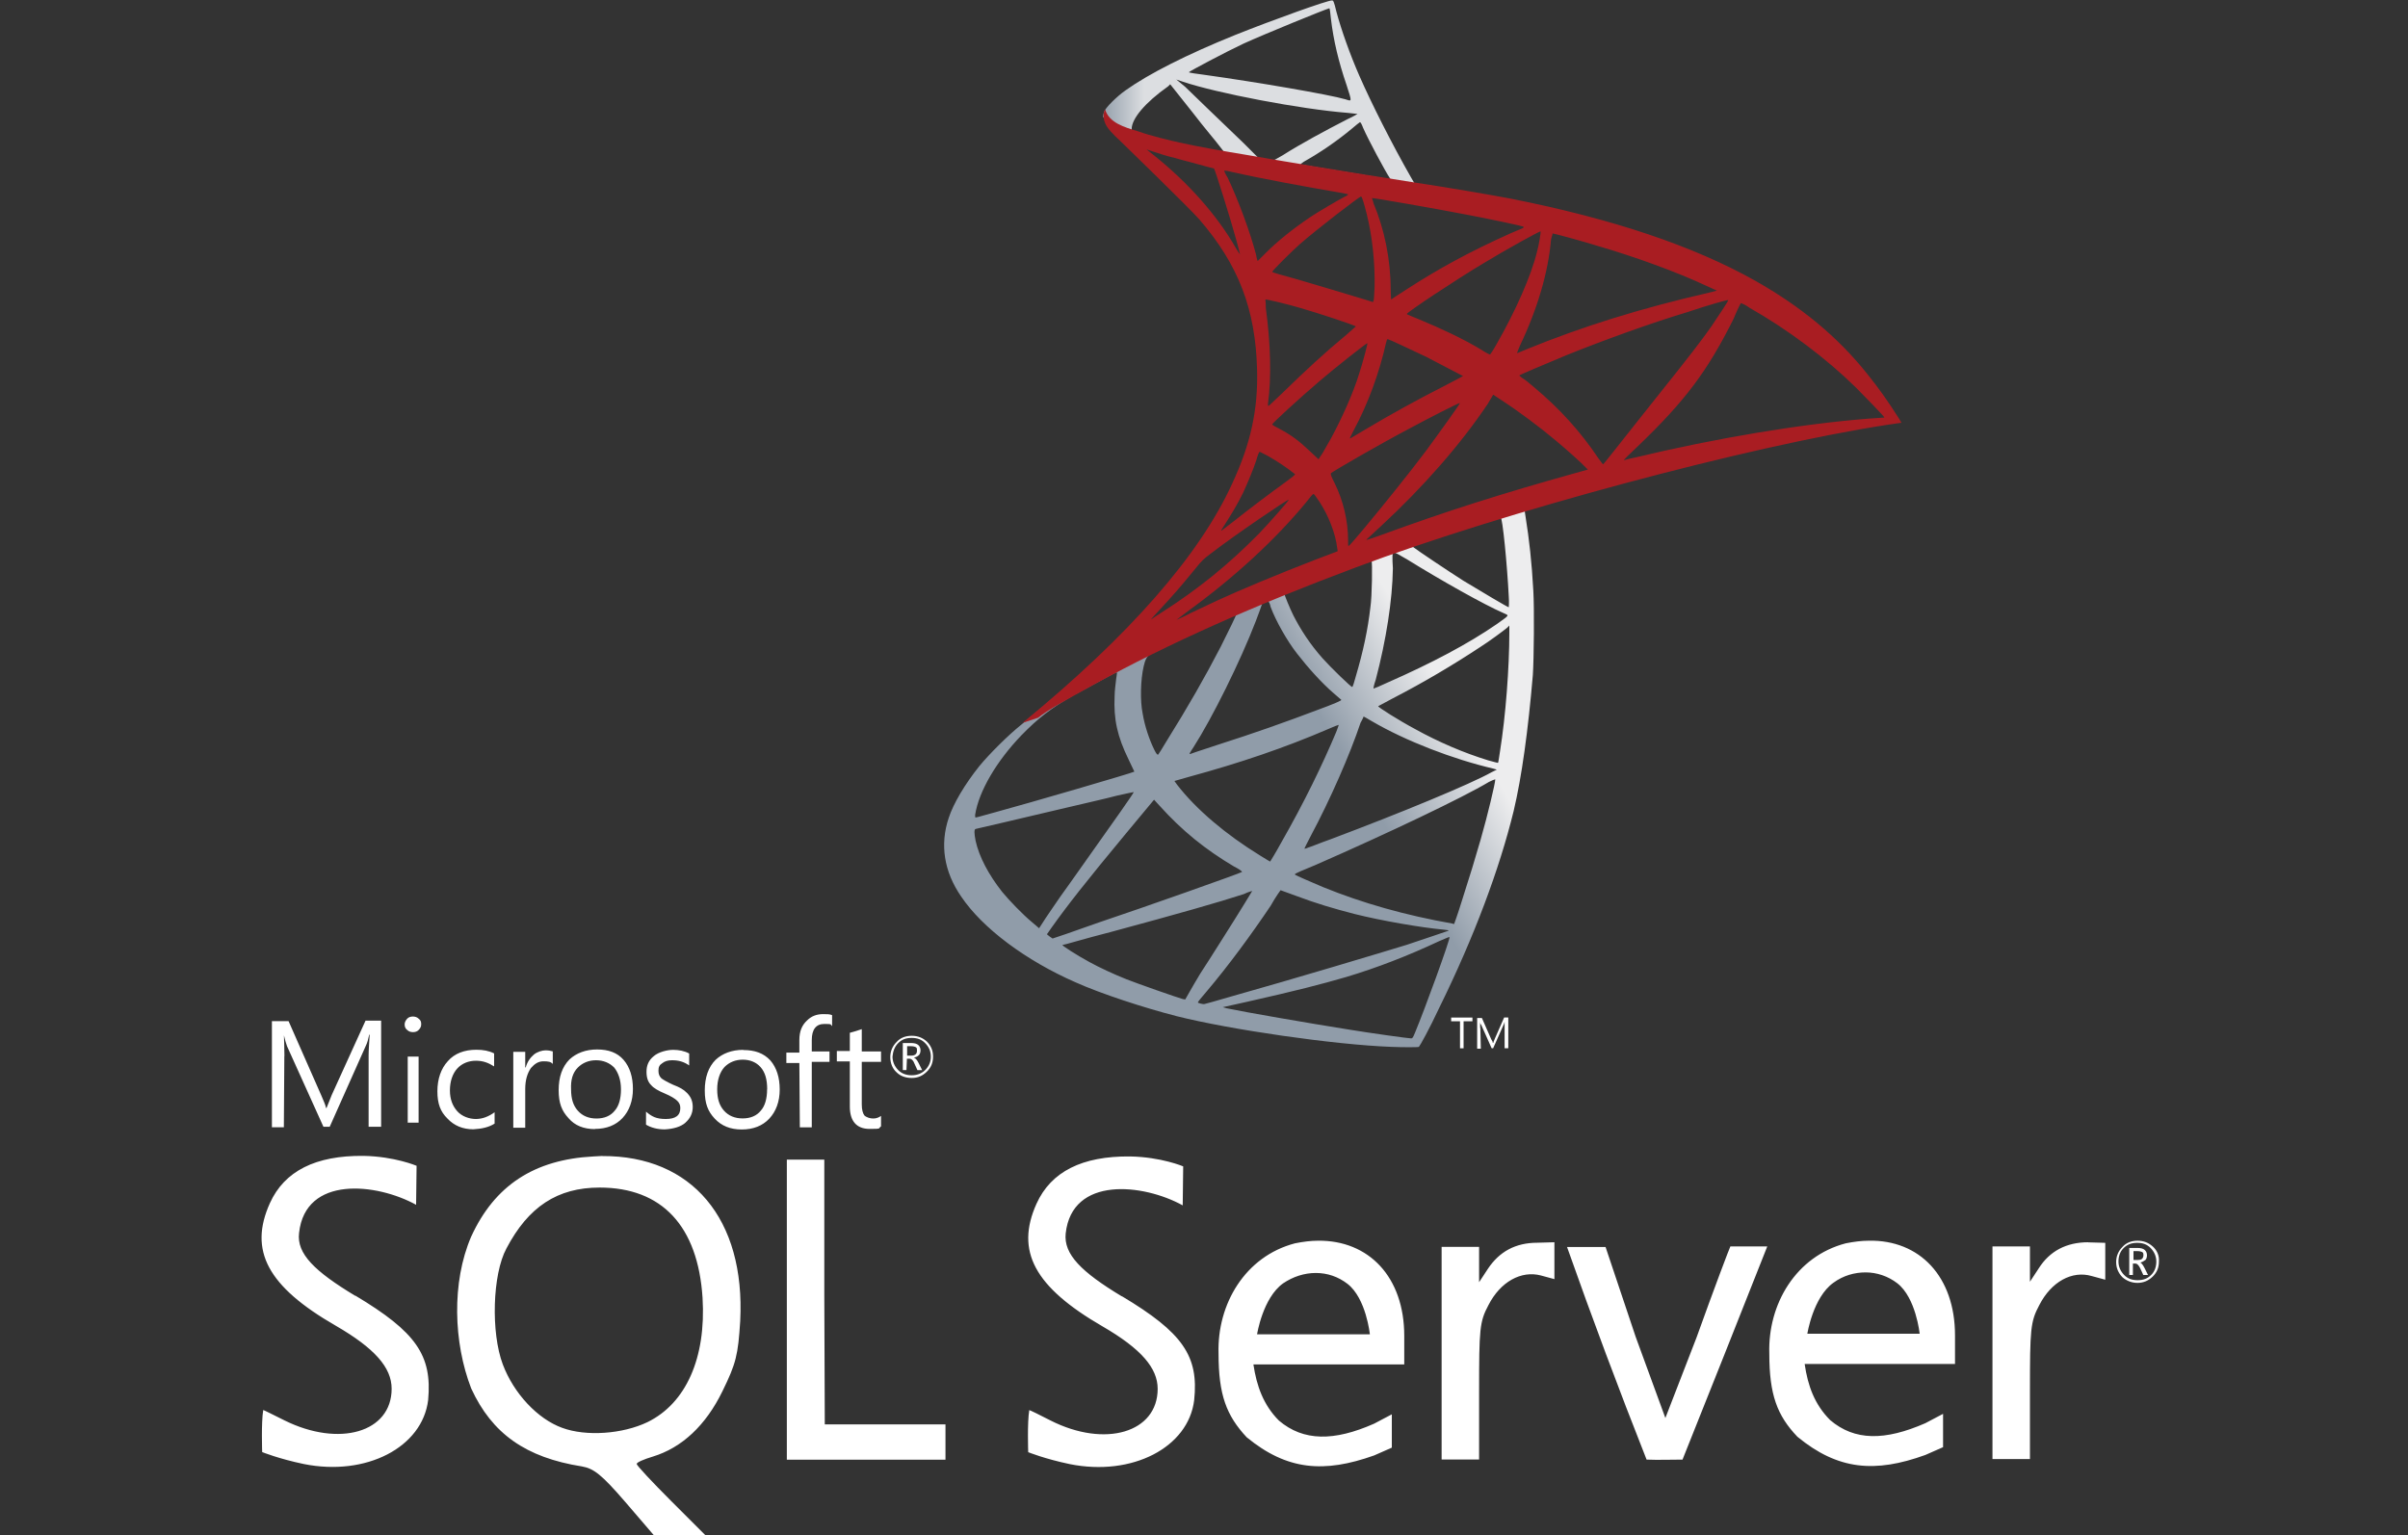 <?xml version="1.0" encoding="UTF-8"?>
<svg id="Layer_1" xmlns="http://www.w3.org/2000/svg" xmlns:xlink="http://www.w3.org/1999/xlink" version="1.1" viewBox="0 0 2500 1594">
  <rect x="0" y="0" width="2500" height="1594" fill="#333333" stroke="none"/>
  <!-- Generator: Adobe Illustrator 29.3.1, SVG Export Plug-In . SVG Version: 2.1.0 Build 151)  -->
  <defs>
    <style>
      .st0 {
        fill: url(#linear-gradient1);
      }

      .st1 {
        fill: url(#radial-gradient);
      }

      .st2 {
        fill: url(#linear-gradient);
      }

      .st3 {
        fill: #fff;
      }
    </style>
    <linearGradient id="linear-gradient" x1="753.7" y1="1290.7" x2="753.9" y2="1290.7" gradientTransform="translate(-816202.7 -454682.2) rotate(-30.6) scale(626.1)" gradientUnits="userSpaceOnUse">
      <stop offset="0" stop-color="#909ca9"/>
      <stop offset="1" stop-color="#ededee"/>
    </linearGradient>
    <linearGradient id="linear-gradient1" x1="752.1" y1="1301.4" x2="752.2" y2="1301.4" gradientTransform="translate(-325040.6 -564327.8) scale(433.7)" gradientUnits="userSpaceOnUse">
      <stop offset="0" stop-color="#939fab"/>
      <stop offset="1" stop-color="#dcdee1"/>
    </linearGradient>
    <radialGradient id="radial-gradient" cx="756.5" cy="1291.1" fx="756.5" fy="1291.1" r=".1" gradientTransform="translate(202878.2 1491134.2) rotate(-171.5) scale(559.2 1118.6) skewX(-.2)" gradientUnits="userSpaceOnUse">
      <stop offset="0" stop-color="#ee352c"/>
      <stop offset="1" stop-color="#a91d22"/>
    </radialGradient>
  </defs>
  <path class="st2" d="M1607.5,507.6l-217.6,71.3-189.5,83.7-52.9,14c-13.5,13-27.5,25.9-43.2,38.9-16.7,14.6-32.4,27.5-44.3,37.3-13.5,10.8-32.9,30.2-43.2,42.7-15.1,18.9-27,38.9-31.9,54-9.2,27.5-4.9,55.6,13,81.5,22.1,32.9,67,66.4,118.8,89.1,26.5,11.9,71.3,26.5,104.8,35.1,55.6,14,163.6,29.7,223,31.9,11.9.5,28.1.5,28.6,0,1.1-1.1,10.8-18.4,21.1-40.5,36.7-74.5,62.6-144.7,77.2-204.1,8.6-36.2,15.1-84.2,20-141.5,1.1-16.2,1.6-69.7.5-87.5-1.6-29.7-4.3-53.5-8.1-77.2-.5-3.2-1.1-6.5-.5-6.5.5-.5,2.7-1.1,29.7-8.6l-5.4-13.5ZM1557.8,536.7c2.2,0,7,50.8,8.6,82.6.5,6.5,0,11.3,0,11.3-1.1,0-27.5-15.7-47-27.5-16.2-10.3-47.5-31.3-52.4-35.1q-1.6-1.1,11.9-5.9c22.7-8.1,76.7-25.4,78.8-25.4ZM1446.6,573.5c1.6,0,5.4,2.2,14.6,7.6,34,21.1,79.9,47,99.9,55.6,5.9,2.7,6.5,1.6-7,11.3-29.7,20.5-67.5,40.5-112.9,60.5-8.1,3.8-14.6,6.5-15.1,6.5s.5-4.3,2.2-9.2c10.8-41,17.3-82.6,17.8-115.6q-1.1-16.7.5-16.7h0ZM1423.9,582.1c1.1,1.1.5,37.8-1.1,48.1-2.7,23.8-7.6,46.4-15.1,71.8-1.6,5.9-3.2,11.3-3.8,11.3-.5,1.1-23.2-21.1-30.8-29.7-13-14.6-22.7-29.7-30.2-44.3-3.8-7.6-9.7-22.1-9.2-22.1,2.7-2.2,89.6-35.6,90.2-35.1h0ZM1316.4,624.2c1.1.5,2.2,3.2,2.7,5.9,5.4,14.6,17.3,35.6,27.5,48.6,11.3,14.6,25.9,30.8,37.8,41,3.8,3.2,7.6,6.5,8.1,7q1.1,1.1-25.4,10.8c-31.3,11.9-64.8,23.8-103.7,36.2-9.2,3.2-18.4,5.9-27.5,9.2-1.6.5-1.1-.5,3.2-7,19.4-30.2,48.6-89.1,64.8-131.2,2.7-7,5.4-14.6,5.9-16.2.5-2.2,1.6-3.2,3.8-4.3,1.1.5,2.2,0,2.7,0h0ZM1283.5,637.7c.5.5-8.1,17.8-16.2,34-16.2,31.3-33.5,61.6-56.7,98.8-3.8,6.5-7.6,12.4-8.1,13q-1.1,1.1-3.8-4.3c-5.4-10.8-10.3-25.4-12.4-38.3-2.7-13-2.2-35.1,1.1-49.1q2.2-10.3,7-12.4c20-10.3,88-42.1,89.1-41.6h0ZM1567,649.6v7c0,36.7-3.8,86.9-9.7,123.7-1.1,6.5-1.6,11.9-2.2,11.9,0,0-4.9-1.1-10.3-2.7-24.8-7.6-51.3-18.9-75.6-32.4-16.2-8.6-39.4-23.2-38.3-23.8,0,0,7-3.8,15.1-8.1,32.4-16.7,63.2-35.1,90.2-52.9,10.3-6.5,25.4-17.8,28.6-20.5l2.2-2.2ZM1159.3,698.2c.5,0,.5,1.1-.5,7-.5,4.3-1.6,12.4-1.6,17.8-1.1,23.8,2.7,41.6,14.6,65.9,3.2,6.5,5.9,12.4,5.9,12.4-1.1,1.1-110.2,32.9-144.2,42.1-10.3,2.7-18.9,5.4-20,5.4-1.1.5-1.1,0-1.1-2.7,3.8-24.3,22.1-55.6,48.1-82.6,17.3-17.8,30.8-28.1,54-41.6,16.7-8.6,42.1-23.2,44.8-23.8q-.5,0,0,0h0ZM1415.8,744.1s4.3,2.2,8.6,4.9c35.1,20.5,84.2,39.4,125.8,49.1l3.8,1.1-5.4,2.7c-22.1,12.4-94,42.1-167.4,69.7-10.8,3.8-21.1,8.1-23.2,8.6-2.2,1.1-3.8,1.1-3.8,1.1,0,0,2.7-5.9,6.5-13,20.5-38.3,41-85.3,51.8-117.7,2.2-3.8,3.2-6.5,3.2-6.5h0ZM1389.9,752.7s-1.1,3.8-2.7,7.6c-14.6,34.6-32.9,72.4-57.2,115-5.9,10.8-11.3,19.4-11.3,19.4,0,0-4.9-2.7-10.8-6.5-35.1-21.6-65.9-47.5-85.9-73.4l-2.7-3.8,15.1-4.3c53.5-14.6,99.4-30.2,144.7-49.7,4.9-2.2,10.3-4.3,10.8-4.3h0ZM1552.4,809.4c0,3.8-8.1,37.8-15.1,62.1-5.9,20.5-10.8,36.7-20,65.3-3.8,12.4-7.6,22.7-7.6,22.7,0,0-1.1,0-2.2-.5-48.6-8.6-92.9-21.1-133.9-37.8-11.3-4.9-28.1-11.9-29.2-13s9.7-4.9,22.1-10.3c75.1-32.9,152.3-69.7,179.3-85.9,3.2-1.6,5.9-2.7,6.5-2.7h0ZM1177.1,822.4c.5.5-20.5,30.2-49.7,71.3-10.3,14.6-22.1,31.3-26.5,37.3-4.3,6.5-11.3,16.2-15.1,22.1l-7,10.8-7.6-6.5c-8.6-7-23.8-22.7-30.8-31.3-14-17.8-23.8-36.2-27.5-52.9-1.6-8.1-1.6-11.9,0-12.4,2.7-.5,46.4-10.8,87.5-20.5,22.7-5.4,49.1-11.3,58.9-14,9.7-2.2,17.3-3.8,17.8-3.8h0ZM1198.2,830.5l5.4,5.9c23.8,26.5,48.1,45.9,77.2,63.2,5.4,2.7,9.2,5.4,8.6,5.9-1.1,1.1-101.5,36.7-148.5,52.4-25.9,9.2-47.5,16.7-48.1,16.7l-3.2-2.2-2.7-2.2,4.9-7c15.7-22.1,35.1-47,77.2-97.7l29.2-35.1ZM1329.4,924.4s7.6,2.7,16.2,5.9c21.6,8.1,38.3,13,61,18.9,28.1,7,68.6,14,92.3,16.2,3.8.5,5.4.5,4.9,1.1-1.1.5-25.4,8.6-43.2,14.6-28.1,8.6-114.5,34.6-185.2,54.5-13,3.8-24.3,7-24.8,7-1.6.5-7-1.1-7-1.6s3.8-5.4,8.6-10.8c23.8-28.1,47-59.9,67-89.6,5.4-9.7,10.3-16.2,10.3-16.2h0ZM1300.2,925s-11.3,18.9-31.9,51.3c-8.6,13.5-18.4,29.2-22.1,34.6-3.2,5.4-8.1,13.5-10.8,18.4l-4.9,8.6-2.7-.5c-5.9-1.6-47.5-16.2-58.3-20.5-13.5-5.4-27.5-11.9-38.3-17.8-13-7-29.7-17.8-28.1-17.8s22.7-6.5,50.2-13.5c71.8-19.4,111.8-30.8,138.2-39.4,4.3-2.2,8.6-3.2,8.6-3.2h0ZM1504.9,973c1.1,1.6-25.9,75.6-35.6,98.8-2.2,5.4-2.7,6.5-4.3,6.5-2.7,0-41.6-5.4-64.8-9.2-41-6.5-109.6-18.4-126.9-22.1l-3.8-1.1,24.3-5.4c52.9-11.9,77.8-18.4,103.7-25.9,32.4-9.7,64.3-22.1,96.7-37.3,5.4-2.2,9.7-4.3,10.8-4.3Z"/>
  <path class="st0" d="M1382.8.5c-3.8-.5-62.1,20.5-99.9,35.6-50.8,20.5-90.2,40.5-114.5,57.8-9.2,6.5-20.5,17.8-22.1,22.1-.5,1.6-1.1,3.8-1.1,5.4l22.1,21.1,52.4,16.7,124.7,22.1,142.6,24.3,1.6-12.4h-1.1l-18.9-2.7-3.8-6.5c-19.4-34-41-76.7-53.5-105.3-9.7-22.1-18.9-48.1-23.8-66.4-2.7-11.3-3.2-11.9-4.9-11.9h0ZM1380.1,8.6c.5,0,1.1,4.9,1.6,10.3,2.7,23.2,8.1,45.4,16.2,69.1,5.9,18.4,5.9,17.3-1.1,15.1-16.7-4.9-91.8-17.8-146.3-25.4-8.6-1.1-16.2-2.2-16.2-2.7-.5-.5,39.4-21.6,56.7-29.7,22.7-10.3,84.8-35.6,89.1-36.7h0ZM1221.4,82.6l6.5,2.2c35.1,11.9,122.6,28.6,171.2,32.4,5.4.5,10.3,1.1,10.3,1.1,0,0-4.3,2.7-10.3,5.4-23.2,11.9-49.1,25.9-67,37.3-5.4,3.2-10.3,5.9-10.8,5.9s-4.3-.5-7.6-1.1l-6.5-1.1-16.2-16.2c-29.2-28.1-51.8-49.7-60.5-58.3l-9.2-7.6ZM1214.9,87.5l23.2,29.2c12.4,16.2,25.4,31.3,28.1,35.1,2.7,3.2,4.9,6.5,4.9,6.5-.5.5-33.5-5.9-50.8-9.7-17.8-4.3-25.4-5.9-36.2-9.7l-9.2-2.7v-2.2c0-10.8,14-27.5,37.8-44.3l2.2-2.2ZM1412,126.9c.5,0,1.6,1.6,3.2,5.9,5.4,12.4,23.2,45.4,27.5,51.8,1.1,2.2,3.8,2.2-19.4-1.6-55.6-9.2-73.4-11.9-73.4-12.4,0,0,1.6-1.1,3.8-2.7,17.3-9.7,34.6-21.6,50.2-34.6,3.8-3.2,7-5.9,8.1-6.5-.5,0,0,0,0,0Z"/>
  <path class="st1" d="M1147.4,113.4s-3.8,5.9,0,14.6c2.2,5.4,8.6,11.9,15.7,18.4,0,0,73.4,71.3,82.1,81.5,40.5,47,58.3,92.9,59.9,156.1,1.1,41-6.5,76.7-25.9,118.3-34,74.5-106.4,157.1-217.6,248.4l16.2-5.4c10.3-8.1,24.8-16.2,58.3-34.6,77.8-42.7,164.7-81.5,271.6-121.5,153.9-57.8,407.1-125.8,551.3-148l15.1-2.2-2.2-3.8c-13-20.5-22.1-32.9-32.9-46.4-31.3-39.4-69.7-70.7-116.6-97.2-64.3-36.2-148-64.3-253.8-85.3-20-3.8-63.7-11.3-99.4-16.7-75.6-11.9-124.2-20-177.7-29.2-19.4-3.2-48.1-8.1-67-12.4-9.7-2.2-28.6-6.5-43.7-11.9-13-3.8-29.7-8.6-33.5-22.7h0ZM1190.1,155s2.7,1.1,6.5,2.2c6.5,2.2,14.6,4.9,23.8,7,7,2.2,14.6,3.8,21.6,5.9,9.7,2.7,18.4,4.9,18.4,4.9,1.1,1.1,17.8,54.5,23.2,74.5,2.2,7.6,3.8,14.6,3.8,14.6,0,0-2.2-2.7-4.3-6.5-19.4-34-49.7-68-84.8-96.1-4.9-3.8-8.1-6.5-8.1-6.5h0ZM1271.1,177.1c1.1,0,4.3.5,8.6,1.6,28.1,6.5,78.3,15.7,110.2,21.1,5.4,1.1,9.7,1.6,9.7,2.2s-2.2,1.6-4.3,2.7c-5.4,2.7-27.5,15.7-34.6,20.5-18.4,12.4-34.6,25.4-46.4,37.3l-8.6,8.6s-1.1-2.7-1.6-6.5c-5.9-22.7-18.4-56.7-29.7-80.5-2.2-3.2-3.8-7-3.2-7q-.5,0,0,0h0ZM1413.1,204.1c1.1.5,2.7,5.9,5.9,18.4,5.9,23.8,8.6,50.8,8.1,75.6-.5,7-.5,13.5-1.1,14l-.5,1.6-8.6-2.7c-17.8-5.4-46.4-14-70.7-21.1-14-3.8-25.4-7-25.4-7.6,0-1.1,20.5-21.6,29.2-29.2,16.7-14.6,62.1-49.7,63.2-49.1h0ZM1424.4,205.7c.5-.5,68,11.3,98.8,17.3,22.7,4.3,56.2,11.3,58.3,12.4s-2.7,2.2-13.5,7c-43.2,19.4-75.6,37.3-108,58.3-8.6,5.4-15.7,10.3-15.7,10.3,0,0-.5-4.9-.5-10.3,0-31.3-6.5-62.6-17.8-89.6-.5-2.7-1.6-4.9-1.6-5.4ZM1599.4,240.3c.5.5-1.6,14-3.8,21.6-5.9,24.3-22.1,61-41.6,95-3.2,5.9-6.5,10.8-7,11.3-.5,0-4.9-2.2-9.7-5.4-18.9-11.3-41-21.6-64.3-31.3-6.5-2.7-12.4-4.9-12.4-5.4-1.1-1.1,51.8-36.2,79.9-52.9,22.1-13.5,58.3-33.5,58.9-32.9ZM1611.8,242.4c1.6,0,31.3,8.1,47,13,38.9,11.3,83.2,27.5,111.8,41l11.9,5.4-8.6,2.2c-70.7,16.2-131.2,35.1-189.5,58.9-4.9,2.2-9.2,3.8-9.2,3.8-.5,0,1.1-3.8,3.2-8.6,17.8-37.3,29.2-76.1,31.9-109.6,1.1-3.2,1.6-5.9,1.6-5.9h0ZM1313.7,311c.5-.5,23.2,4.9,35.6,8.6,18.9,5.4,58.3,18.4,58.3,19.4,0,0-4.3,3.8-9.7,8.6-21.6,17.8-42.1,36.7-67,61-7.6,7-13.5,13-14,13s-.5-1.1-.5-2.2c3.8-27.5,2.7-63.2-2.2-99.4,0-5.4-.5-9.2-.5-9.2h0ZM1794.3,311.6c.5.5-10.8,17.3-17.3,27-9.7,14-24.3,32.9-57.2,74-17.3,21.6-36.7,46.4-43.2,54.5s-11.9,15.1-12.4,15.1c0,0-2.2-2.7-4.9-6.5-18.4-27.5-40.5-51.8-66.4-73.4-4.9-4.3-10.3-8.6-12.4-9.7-1.6-1.1-3.2-2.7-3.2-2.7,0-.5,28.1-12.4,49.1-21.1,37.3-15.1,88-33.5,125.8-44.8,20.5-7,42.1-13,42.1-12.4ZM1807.3,314.8c.5,0,4.9,1.6,9.2,4.9,40,22.7,79.4,52.4,110.2,82.6,8.6,8.6,30.2,30.8,29.7,31.3,0,0-7.6.5-16.2,1.1-69.1,5.4-157.7,20-243,40.5-5.9,1.1-10.8,2.7-11.3,2.7s5.9-6.5,14-14c50.2-48.1,72.9-78.8,99.9-132.8,3.8-9.2,7-15.7,7.6-16.2q-.5,0,0,0h0ZM1440.6,352.1c2.2.5,23.8,10.8,40,18.4,14.6,7.6,37.3,19.4,38.3,20,0,0-7.6,4.3-17.3,9.2-30.8,15.7-57.2,30.2-85.3,47-8.1,4.9-14.6,8.6-14.6,8.6-.5,0-.5-.5,3.8-8.6,14.6-27,26.5-59.4,33.5-90.7.5-2.2,1.1-3.8,1.6-3.8h0ZM1419.6,356.4c.5.5-4.9,20.5-8.6,31.9-6.5,21.1-18.4,47-29.2,67-2.7,4.9-6.5,11.3-8.6,15.1l-4.3,6.5-9.2-8.6c-10.8-10.3-19.4-16.7-30.8-22.7-4.3-2.2-8.1-4.3-8.1-4.9,0-1.1,28.1-27,49.7-45.4,15.7-13.5,48.6-39.4,49.1-38.9ZM1550.2,409.8l8.1,5.4c18.4,11.9,40,28.1,56.7,42.1,9.2,7.6,27.5,23.8,31.3,28.1l2.2,2.2-13.5,3.8c-75.6,21.1-133.4,39.4-201.4,64.3-7.6,2.7-14,4.9-14.6,4.9-1.1,0-1.6,1.1,15.1-14.6,43.2-40,82.1-84.2,110.7-126.9l5.4-9.2ZM1515.7,418.5c.5.5-22.1,31.9-35.6,50.2-16.2,21.6-44.8,57.2-64.3,80.5-8.1,9.7-15.1,17.8-15.7,17.8s-.5-2.2-.5-5.9c0-20-4.9-41-14-59.4-3.8-7.6-4.3-9.2-3.8-10.3,3.2-2.7,50.8-30.2,81.5-46.4,20-10.8,51.8-27,52.4-26.5ZM1307.8,469.2c.5,0,4.3,2.2,8.6,4.3,10.3,5.9,20,12.4,28.1,18.9.5.5-3.8,3.8-9.7,8.1-15.7,11.3-39.4,29.2-52.9,40-14.6,11.3-15.1,11.9-13.5,9.2,10.8-16.7,16.2-25.9,22.1-37.8,4.9-10.8,10.3-23.2,14-34.6,1.1-4.3,2.7-8.1,3.2-8.1h0ZM1363.4,513c1.1,0,1.6,1.1,6.5,8.1,9.2,14,16.7,32.9,18.4,48.1l.5,3.2-22.7,8.6c-40.5,15.7-77.8,31.3-102.6,42.7-7,3.2-19.4,9.2-27.5,13-8.1,4.3-14.6,7-14.6,7,0,0,4.9-3.8,11.3-8.6,49.1-35.6,91.8-75.1,123.7-113.9,3.2-4.3,6.5-8.1,7-8.1h0ZM1338,518.9c.5.5-18.4,22.1-30.8,35.1-31.9,32.4-63.2,57.8-102.1,82.6-4.9,3.2-9.2,5.9-9.7,6.5-1.1.5.5-1.1,17.3-19.4,10.8-11.9,18.9-21.6,28.6-33.5,6.5-8.1,7.6-9.2,16.2-15.7,23.8-18.4,79.4-56.2,80.5-55.6Z"/>
  <path class="st3" d="M625.3,1200.4c-3.2,0-5.9.5-9.2.5-61.6,3.2-102.6,30.2-126.9,83.2-20.5,47.5-18.4,110.2,0,157.7,21.6,47,56.7,71.8,115,81,12.4,2.2,20.5,8.6,44.8,36.7l29.7,34.6h53.5l-35.6-35.6c-19.4-19.4-35.6-36.7-35.6-38.3s7.6-4.9,16.7-7.6c30.2-9.2,55.1-32.4,72.4-68,14-28.6,16.2-37.3,18.4-72.9,5.4-105.8-50.2-171.7-143.1-171.2h0ZM672.2,1476.8c-25.9,12.4-63.7,15.1-88.6,5.9-25.4-9.2-50.2-35.6-61.6-65.9-12.4-32.9-10.8-93.4,3.8-120.4,22.7-43.2,52.9-63.2,96.7-63.2,64.8,0,102.1,40,106.9,114.5,3.8,62.6-17.3,109.6-57.2,129.1h0ZM1596.1,1290.5c-22.7,0-39.4,9.2-51.3,27l-9.2,14v-36.7h-38.9v220.8h38.9v-70.7c0-64.8.5-72.4,9.7-89.6,12.4-24.3,34-36.2,54.5-30.8l14,3.8v-38.3l-17.8.5ZM1368.3,1288.4c-7.6,0-15.7,1.1-23.8,2.7-51.8,13.5-81,63.2-79.4,114.5,0,42.7,8.1,64.3,29.2,86.9,42.1,34.6,80.5,37.3,132.3,18.9,8.6-3.8,18.4-8.1,18.4-8.1v-34.6l-18.4,9.7c-41.6,18.4-73.4,18.4-98.8-3.2-16.2-16.2-23.2-36.2-26.5-58.3h156.6v-29.7c0-61-36.7-99.4-89.6-98.8h0ZM1305.1,1385.6s5.9-37.8,27-52.9c10.3-7,22.1-10.8,34-10.8s23.2,3.8,32.9,11.3c19.4,15.1,23.2,52.4,23.2,52.4h-117.2ZM368.8,1345.6c-42.1-25.4-61-43.7-58.3-65.3,6.5-59.9,80.5-51.8,121.5-29.2l.5-40.5s-22.7-9.7-55.1-10.3c-49.7-.5-82.1,15.7-97.2,49.1-22.1,49.1-2.7,86.4,68.6,127.4,40,23.2,57.8,43.2,57.8,65.3,0,45.4-54.5,61-111.2,32.9-11.9-5.9-21.6-10.8-22.1-10.8-2.2,13-1.1,43.7-1.1,43.7,0,0,17.3,7,43.2,12.4,64.8,13,123.1-17.3,129.1-66.4,4.3-46.4-12.4-70.7-75.6-108.5h0ZM1940.1,1288.4c-7.6,0-15.7,1.1-23.8,2.7-51.8,13.5-81,63.2-79.4,114.5,0,42.7,8.1,64.3,29.2,86.4,42.1,34.6,80.5,37.8,132.8,18.9,8.6-3.8,18.4-8.1,18.4-8.1v-34.6l-18.4,9.7c-42.1,18.4-73.4,18.4-98.8-3.2-16.2-16.2-23.2-35.6-26.5-58.3h156.1v-29.7c0-61-36.7-99.4-89.6-98.3ZM1876.4,1385s5.9-37.8,27-52.9c10.3-7.6,22.1-10.8,33.5-10.8s23.2,3.8,32.9,11.3c19.4,15.1,23.2,52.4,23.2,52.4h-116.6ZM1164.7,1346.2c-42.1-25.4-60.5-43.7-58.3-65.3,6.5-59.9,80.5-51.8,121.5-29.2l.5-40.5s-22.7-9.7-55.1-10.3c-49.7-.5-82.1,15.7-97.2,49.1-22.1,49.1-2.2,86.4,68.6,127.4,40,23.2,57.2,43.2,57.2,64.8,0,45.4-54.5,61.6-111.2,32.9-11.3-5.9-21.6-10.8-22.1-10.8-2.2,13-1.1,43.7-1.1,43.7,0,0,17.3,7,43.2,12.4,64.8,13,123.1-17.3,129.1-66.4,4.9-45.9-11.9-70.2-75.1-108h0ZM2168,1290c-22.7,0-40,9.2-51.3,27l-9.2,14v-36.7h-38.9v220.8h38.9v-70.2c0-64.8.5-72.4,9.7-89.6,12.4-24.3,34-36.2,54.5-30.2l14,3.8v-38.3l-17.8-.5ZM855.8,1345.1v-140.9h-38.9v311.6h164.7v-36.7h-125.3l-.5-133.9ZM1761.4,1388.8l-32.4,83.7-30.8-84.2-31.3-93.4h-40c25.9,73.4,54,148.5,82.6,220.8,12.4.5,24.8,0,37.3,0l43.7-109.6,44.3-111.8h-38.3c-.5.5-17.3,44.8-35.1,94.5ZM946.5,1119.4c6.5,0,11.3-2.2,15.7-6.5s6.5-9.2,6.5-15.7-2.2-11.3-6.5-15.7c-4.3-3.8-9.2-5.9-15.7-5.9s-11.9,2.2-15.7,6.5c-4.3,4.3-6.5,9.7-6.5,15.7s2.2,11.9,6.5,15.7c3.8,3.8,9.2,5.9,15.7,5.9ZM932.5,1083.2c3.8-3.8,8.1-5.4,14-5.4s10.3,1.6,14,5.4,5.9,8.1,5.9,14-2.2,10.3-5.9,14-8.6,5.4-14,5.4-10.3-1.6-14-5.4-5.9-8.6-5.9-14c.5-5.4,2.2-10.3,5.9-14ZM941.7,1099.4h2.7c1.6,0,3.8,1.6,4.9,4.9l3.2,7h4.9l-3.8-7.6c-1.6-3.2-3.2-4.9-4.9-5.4,2.2-.5,3.8-1.1,5.4-2.7,1.1-1.1,1.6-3.2,1.6-4.9s-.5-3.8-2.2-5.4-4.3-2.2-8.1-2.2h-8.1v28.1h3.8l.5-11.9ZM941.7,1086.4h3.8c2.7,0,4.3.5,5.4,1.1s1.1,1.6,1.1,3.8c0,3.2-2.2,4.9-5.9,4.9h-4.3v-9.7ZM295.3,1096.7c0-9.7-.5-17.3-.5-21.6,1.1,4.9,2.2,8.6,3.2,11.3l37.8,83.7h6.5l37.8-84.8c1.1-2.2,2.2-5.9,3.2-10.8h.5c-.5,8.6-1.1,15.7-1.1,21.6v74h13v-110.2h-16.2l-35.1,77.2c-1.1,3.2-3.2,7.6-5.4,13.5h-.5c-.5-3.2-2.7-7.6-4.9-13l-34-77.2h-17.3v110.2h12.4l.5-74ZM423.3,1097.2h11.3v68.6h-11.3v-68.6ZM428.7,1071.8c2.2,0,4.3-.5,5.9-2.2s2.7-3.2,2.7-5.9-.5-4.3-2.7-5.9c-1.6-1.6-3.8-2.2-5.9-2.2s-4.3.5-5.9,2.2-2.7,3.8-2.7,5.9.5,4.3,2.7,5.9c1.6,1.6,3.8,2.2,5.9,2.2ZM513.5,1166.9v-11.9c-5.9,4.3-12.4,7-19.4,7s-14.6-2.7-19.4-8.1-7.6-12.4-7.6-21.6,2.7-17.3,7.6-22.7,11.9-8.1,19.4-8.1,13,2.2,18.9,5.9v-13.5c-5.4-2.7-11.3-3.8-18.4-3.8-12.4,0-22.7,3.8-29.7,11.9-7,7.6-10.8,18.4-10.8,31.3s3.2,21.1,10.3,28.1c7,7.6,16.2,11.3,27,11.3,9.2-.5,16.2-2.2,22.1-5.9ZM545.3,1130.7c0-9.2,2.2-16.2,5.9-21.6,3.8-4.3,7.6-7,13-7s7.6.5,9.7,2.7v-13c-1.6-.5-4.3-1.1-7.6-1.1s-8.6,1.6-11.9,4.3c-3.8,3.2-7,7.6-8.6,13.5h-.5v-16.2h-12.4v78.8h12.4v-40.5ZM617.7,1172.3c11.9,0,21.6-3.8,28.6-11.3s10.8-17.8,10.8-30.2-3.2-22.7-9.7-30.2-15.7-10.8-27.5-10.8-21.6,3.8-28.6,10.3c-7.6,7.6-11.3,18.4-11.3,31.9s3.2,21.6,10.3,29.2c6.5,7.6,15.7,11.3,27.5,11.3h0ZM599.9,1108.6c4.9-4.9,11.3-7.6,18.9-7.6s14,2.7,18.9,7.6c4.3,5.4,7,13,7,22.7s-2.2,17.3-6.5,22.1c-4.3,5.4-10.8,8.1-18.9,8.1s-14.6-2.7-19.4-8.1-7-12.4-7-22.1c-.5-9.7,1.6-17.3,7-22.7ZM711.6,1165.8c4.9-4.3,7.6-9.7,7.6-16.2s-2.2-10.8-5.9-14.6-7.6-5.9-14.6-8.6c-5.9-2.7-9.7-4.9-11.9-6.5-2.2-2.2-3.2-4.3-3.2-8.1s1.1-5.9,3.8-7.6c2.7-2.2,5.9-3.2,10.3-3.2,7,0,12.4,1.6,17.8,5.4v-12.4c-4.9-2.7-10.8-3.8-16.7-3.8s-15.1,2.2-20,6.5c-5.4,4.3-7.6,9.7-7.6,16.2s1.6,10.8,4.9,14c2.7,3.2,7.6,5.9,14,8.6s10.8,5.4,13,7.6,3.2,4.3,3.2,7.6c0,7.6-4.9,11.3-15.1,11.3s-14.6-2.7-20.5-7.6v13.5c5.4,3.2,11.9,4.9,19.4,4.9,9.2-.5,16.7-2.7,21.6-7h0ZM771.6,1090.2c-11.9,0-21.6,3.8-28.6,10.3-7.6,7.6-11.3,18.4-11.3,31.9s3.2,21.6,10.3,29.2,16.2,11.3,28.1,11.3,21.6-3.8,28.6-11.3,10.8-17.8,10.8-30.2-3.2-22.7-9.7-30.2c-7-7.6-16.2-10.8-28.1-10.8h0ZM796.4,1131.2c0,9.7-2.2,17.3-6.5,22.1-4.3,5.4-10.8,8.1-18.9,8.1s-14.6-2.7-19.4-8.1-7-12.4-7-22.1,2.7-17.8,7.6-23.2c4.9-4.9,11.3-7.6,18.9-7.6s14,2.7,18.4,7.6c4.9,5.4,7,13,7,23.2h0ZM830.4,1170.7h12.4v-68h18.4v-10.8h-18.4v-11.9c0-10.8,4.3-16.7,13-16.7s5.9.5,8.1,2.2v-11.3c-2.2-1.1-5.4-1.1-9.2-1.1-7,0-12.4,2.2-16.7,6.5-5.4,4.9-8.1,11.3-8.1,20.5v13h-13.5v10.8h13.5l.5,67ZM882.3,1149.1c0,15.1,7,23.2,20.5,23.2s8.6-.5,11.9-2.7v-10.8c-2.2,1.6-4.9,2.7-8.1,2.7s-7-1.1-9.2-3.2c-1.6-2.2-2.7-5.9-2.7-11.3v-44.3h20v-10.8h-20v-23.2c-4.3,1.6-8.6,2.7-12.4,3.8v18.9h-13.5v10.8h13.5v47ZM2234.9,1294.3c-4.3-3.8-9.2-5.9-15.7-5.9s-11.9,2.2-15.7,6.5c-4.3,4.3-6.5,9.7-6.5,15.7s2.2,11.3,6.5,15.7c4.3,3.8,9.7,5.9,15.7,5.9s11.3-2.2,15.7-6.5,6.5-9.2,6.5-15.7c.5-6.5-2.2-11.9-6.5-15.7ZM2233.3,1324c-3.8,3.8-8.1,5.4-14,5.4s-10.3-1.6-14-5.4-5.9-8.6-5.9-14,1.6-10.3,5.4-14,8.1-5.4,14-5.4,10.3,1.6,14,5.4,5.9,8.6,5.9,14-1.6,10.3-5.4,14ZM2222,1311.1c2.2-.5,3.8-1.6,5.4-2.7,1.1-1.1,1.6-3.2,1.6-4.9s-.5-3.8-2.2-5.4-4.3-2.2-8.1-2.2h-8.1v28.1h3.8v-11.9h2.7c1.6,0,3.2,1.6,4.9,4.9l3.2,7h4.9l-3.8-7.6c-1.6-3.2-3.2-4.9-4.3-5.4ZM2219.3,1308.4h-4.3v-9.2h3.8c2.7,0,4.3.5,5.4,1.1s1.1,1.6,1.1,3.8c-.5,3.2-2.2,4.3-5.9,4.3h0ZM1515.7,1088.6h3.8v-28.1h9.2v-3.8h-22.1v3.8h9.2v28.1ZM1536.7,1067.5v-6.5c0,1.6.5,2.7,1.1,3.2l10.8,24.3h1.6l10.8-24.3c.5-.5.5-1.6,1.1-3.2v27.5h3.8v-31.9h-4.3l-9.7,22.1c0,.5-1.1,2.2-1.6,4.3h-.5c0-1.1-.5-2.2-1.6-3.8l-9.7-22.1h-4.9v31.9h3.8l-.5-21.6Z"/>
</svg>